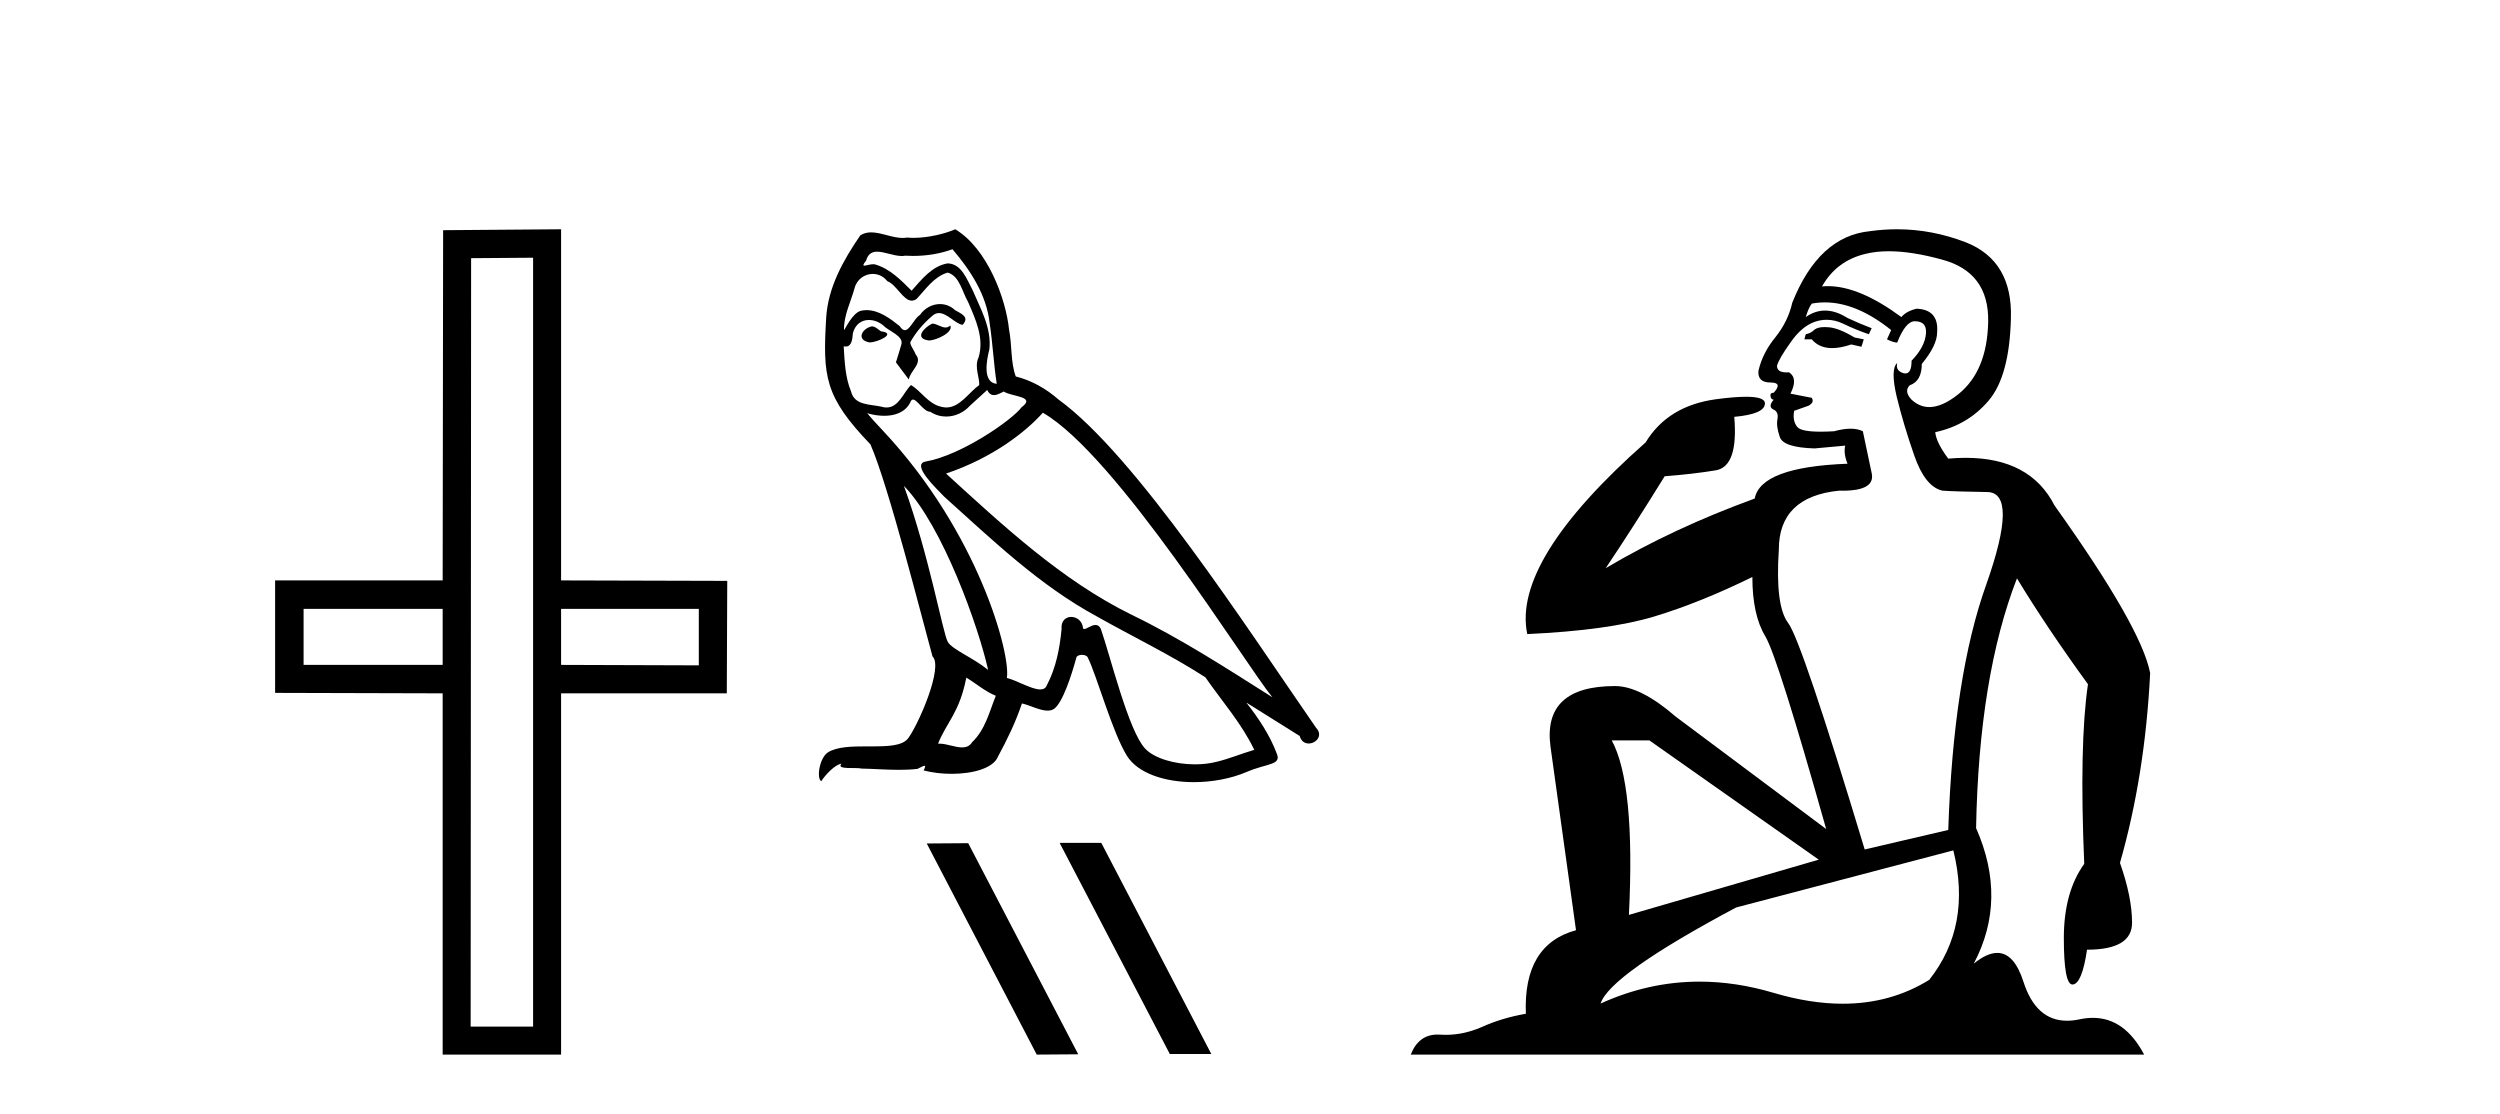 <?xml version='1.0' encoding='UTF-8' standalone='yes'?><svg xmlns='http://www.w3.org/2000/svg' xmlns:xlink='http://www.w3.org/1999/xlink' width='92.0' height='41.0' ><path d='M 16.29 22.407 L 16.29 24.468 L 11.172 24.468 L 11.172 22.407 ZM 25.716 22.407 L 25.716 24.485 L 20.648 24.468 L 20.648 22.407 ZM 19.618 9.484 L 19.618 37.779 L 17.32 37.779 L 17.337 9.501 L 19.618 9.484 ZM 20.648 8.437 L 16.307 8.471 L 16.29 21.359 L 10.124 21.359 L 10.124 25.498 L 16.29 25.515 L 16.29 38.809 L 20.648 38.809 L 20.648 25.515 L 26.746 25.515 L 26.763 21.376 L 20.648 21.359 L 20.648 8.437 Z' style='fill:#000000;stroke:none' /><path d='M 34.305 11.909 C 33.999 12.056 33.626 12.463 34.192 12.531 C 34.463 12.519 35.085 12.237 34.972 11.977 L 34.972 11.977 C 34.913 12.032 34.854 12.052 34.794 12.052 C 34.634 12.052 34.469 11.909 34.305 11.909 ZM 32.077 12.01 C 31.704 12.101 31.511 12.508 31.986 12.599 C 31.994 12.599 32.002 12.6 32.011 12.6 C 32.285 12.6 33.03 12.268 32.416 12.191 C 32.314 12.124 32.213 12.01 32.077 12.01 ZM 35.051 9.172 C 35.718 9.952 36.306 10.857 36.42 11.897 C 36.533 12.644 36.567 13.39 36.68 14.125 C 36.148 14.08 36.306 13.254 36.408 12.859 C 36.499 12.078 36.08 11.355 35.786 10.665 C 35.583 10.291 35.39 9.703 34.87 9.692 C 34.293 9.794 33.92 10.28 33.547 10.699 C 33.163 10.314 32.755 9.896 32.224 9.737 C 32.196 9.727 32.165 9.723 32.132 9.723 C 32.013 9.723 31.874 9.776 31.809 9.776 C 31.754 9.776 31.755 9.736 31.873 9.59 C 31.945 9.337 32.094 9.262 32.279 9.262 C 32.548 9.262 32.892 9.421 33.182 9.421 C 33.226 9.421 33.269 9.418 33.31 9.409 C 33.405 9.415 33.501 9.418 33.596 9.418 C 34.091 9.418 34.587 9.342 35.051 9.172 ZM 34.87 10.031 C 35.311 10.144 35.413 10.755 35.628 11.117 C 35.899 11.75 36.227 12.44 36.012 13.153 C 35.843 13.492 36.058 13.922 36.035 14.17 C 35.658 14.436 35.327 14.995 34.826 14.995 C 34.771 14.995 34.714 14.988 34.655 14.973 C 34.158 14.872 33.909 14.397 33.524 14.17 C 33.246 14.439 33.081 14.996 32.623 14.996 C 32.56 14.996 32.491 14.985 32.416 14.962 C 31.998 14.872 31.444 14.917 31.319 14.408 C 31.104 13.888 31.082 13.311 31.048 12.746 L 31.048 12.746 C 31.073 12.75 31.096 12.753 31.117 12.753 C 31.346 12.753 31.366 12.487 31.387 12.259 C 31.475 11.928 31.712 11.775 31.975 11.775 C 32.153 11.775 32.343 11.844 32.507 11.977 C 32.699 12.191 33.287 12.361 33.163 12.7 C 33.106 12.904 33.038 13.119 32.97 13.334 L 33.445 13.967 C 33.49 13.639 33.977 13.368 33.694 13.04 C 33.649 12.893 33.479 12.7 33.502 12.587 C 33.705 12.225 33.977 11.909 34.293 11.637 C 34.379 11.554 34.466 11.521 34.553 11.521 C 34.856 11.521 35.161 11.919 35.424 11.954 C 35.684 11.671 35.402 11.558 35.142 11.411 C 34.981 11.259 34.786 11.19 34.591 11.19 C 34.308 11.19 34.027 11.337 33.852 11.592 C 33.637 11.721 33.488 12.15 33.299 12.15 C 33.24 12.15 33.177 12.108 33.106 11.999 C 32.761 11.723 32.347 11.413 31.894 11.413 C 31.828 11.413 31.76 11.419 31.692 11.434 C 31.372 11.5 31.085 12.147 31.06 12.147 C 31.06 12.147 31.059 12.147 31.059 12.146 C 31.048 11.615 31.297 11.14 31.444 10.619 C 31.526 10.278 31.819 10.08 32.117 10.08 C 32.313 10.08 32.511 10.165 32.654 10.348 C 32.99 10.473 33.237 11.064 33.554 11.064 C 33.609 11.064 33.667 11.046 33.728 11.004 C 34.079 10.631 34.361 10.19 34.87 10.031 ZM 33.264 17.88 C 34.701 19.361 36.024 23.116 36.363 24.654 C 35.809 24.202 35.051 23.908 34.881 23.625 C 34.701 23.331 34.203 20.47 33.264 17.88 ZM 38.376 15.188 C 41.09 16.749 45.817 24.428 46.824 25.66 C 45.127 24.586 43.454 23.5 41.633 22.618 C 39.077 21.363 36.895 19.327 34.814 17.427 C 36.533 16.851 37.765 15.878 38.376 15.188 ZM 35.56 24.937 C 35.922 25.152 36.25 25.446 36.646 25.604 C 36.408 26.192 36.261 26.848 35.775 27.312 C 35.684 27.458 35.553 27.505 35.404 27.505 C 35.147 27.505 34.835 27.366 34.573 27.366 C 34.555 27.366 34.537 27.367 34.52 27.368 C 34.836 26.576 35.311 26.226 35.56 24.937 ZM 36.329 14.351 C 36.397 14.493 36.485 14.54 36.578 14.54 C 36.7 14.54 36.831 14.459 36.94 14.408 C 37.211 14.6 38.15 14.578 37.596 14.985 C 37.245 15.46 35.371 16.755 34.07 16.983 C 33.508 17.082 34.452 17.97 34.757 18.287 C 36.521 19.87 38.252 21.544 40.366 22.686 C 41.69 23.433 43.081 24.1 44.358 24.925 C 44.969 25.807 45.693 26.622 46.157 27.594 C 45.693 27.73 45.241 27.922 44.766 28.035 C 44.515 28.099 44.243 28.128 43.971 28.128 C 43.224 28.128 42.473 27.905 42.142 27.549 C 41.531 26.904 40.864 24.156 40.513 23.15 C 40.463 23.037 40.393 22.999 40.316 22.999 C 40.163 22.999 39.986 23.148 39.899 23.148 C 39.881 23.148 39.867 23.142 39.857 23.127 C 39.835 22.849 39.621 22.702 39.421 22.702 C 39.222 22.702 39.038 22.846 39.066 23.15 C 38.998 23.862 38.862 24.575 38.523 25.219 C 38.481 25.329 38.395 25.371 38.28 25.371 C 37.959 25.371 37.42 25.04 37.053 24.948 C 37.2 24.077 36.012 19.621 32.529 15.889 C 32.408 15.758 31.877 15.198 31.923 15.198 C 31.929 15.198 31.942 15.206 31.964 15.222 C 32.142 15.269 32.343 15.301 32.542 15.301 C 32.923 15.301 33.297 15.183 33.49 14.826 C 33.52 14.738 33.557 14.704 33.6 14.704 C 33.755 14.704 33.989 15.154 34.237 15.154 C 34.417 15.274 34.618 15.329 34.818 15.329 C 35.146 15.329 35.471 15.181 35.696 14.928 C 35.911 14.736 36.114 14.544 36.329 14.351 ZM 35.153 8.437 C 34.798 8.595 34.175 8.753 33.616 8.753 C 33.535 8.753 33.455 8.749 33.377 8.742 C 33.324 8.752 33.271 8.756 33.216 8.756 C 32.835 8.756 32.426 8.551 32.057 8.551 C 31.917 8.551 31.783 8.581 31.658 8.663 C 31.036 9.568 30.471 10.574 30.403 11.694 C 30.279 13.843 30.335 14.589 32.032 16.353 C 32.699 17.869 33.943 22.811 34.316 24.156 C 34.723 24.541 33.807 26.644 33.423 27.165 C 33.213 27.453 32.662 27.467 32.07 27.467 C 32.005 27.467 31.941 27.467 31.876 27.467 C 31.343 27.467 30.804 27.478 30.471 27.685 C 30.154 27.888 30.041 28.646 30.222 28.748 C 30.392 28.488 30.731 28.137 30.969 28.103 L 30.969 28.103 C 30.742 28.341 31.534 28.228 31.704 28.284 C 32.161 28.292 32.624 28.33 33.088 28.33 C 33.312 28.33 33.537 28.321 33.762 28.295 C 33.864 28.251 33.973 28.181 34.02 28.181 C 34.057 28.181 34.057 28.223 33.988 28.352 C 34.308 28.435 34.668 28.477 35.02 28.477 C 35.811 28.477 36.56 28.266 36.725 27.843 C 37.064 27.221 37.381 26.565 37.607 25.887 C 37.896 25.948 38.259 26.151 38.55 26.151 C 38.635 26.151 38.714 26.134 38.783 26.09 C 39.1 25.875 39.428 24.869 39.609 24.202 C 39.626 24.132 39.72 24.098 39.815 24.098 C 39.907 24.098 39.999 24.129 40.027 24.19 C 40.366 24.869 40.932 26.95 41.475 27.82 C 41.884 28.466 42.877 28.783 43.933 28.783 C 44.598 28.783 45.288 28.658 45.874 28.409 C 46.609 28.092 47.152 28.16 46.993 27.753 C 46.745 27.074 46.315 26.429 45.863 25.853 L 45.863 25.853 C 46.518 26.26 47.174 26.678 47.83 27.085 C 47.884 27.282 48.02 27.361 48.159 27.361 C 48.427 27.361 48.705 27.07 48.43 26.78 C 45.863 23.071 41.78 16.749 38.953 14.702 C 38.5 14.306 37.969 14.001 37.381 13.854 C 37.189 13.356 37.245 12.689 37.132 12.124 C 37.019 11.004 36.34 9.149 35.153 8.437 Z' style='fill:#000000;stroke:none' /><path d='M 39.023 31.017 L 39 31.029 L 43.049 38.787 L 44.576 38.787 L 40.527 31.017 ZM 35.63 31.029 L 34.104 31.04 L 38.152 38.809 L 39.679 38.798 L 35.63 31.029 Z' style='fill:#000000;stroke:none' /><path d='M 67.15 12.036 Q 66.896 12.036 66.776 12.129 Q 66.64 12.266 66.452 12.3 L 66.401 12.488 L 66.674 12.488 Q 66.944 12.81 67.422 12.81 Q 67.73 12.81 68.126 12.676 L 68.501 12.761 L 68.587 12.488 L 68.245 12.419 Q 67.682 12.078 67.306 12.044 Q 67.222 12.036 67.15 12.036 ZM 69.509 9.246 Q 70.348 9.246 71.456 9.55 Q 73.199 10.011 73.165 11.839 Q 73.13 13.649 72.071 14.503 Q 71.478 14.98 71 14.98 Q 70.64 14.98 70.346 14.708 Q 70.056 14.401 70.278 14.179 Q 70.722 14.025 70.722 13.393 Q 71.286 12.71 71.286 12.232 Q 71.354 11.395 70.534 11.36 Q 70.158 11.446 69.97 11.668 Q 68.427 10.53 67.268 10.53 Q 67.157 10.53 67.05 10.541 L 67.05 10.541 Q 67.579 9.601 68.638 9.345 Q 69.029 9.246 69.509 9.246 ZM 67.155 11.128 Q 68.322 11.128 69.595 12.146 L 69.441 12.488 Q 69.68 12.607 69.817 12.607 Q 70.124 11.822 70.466 11.822 Q 70.91 11.822 70.876 12.266 Q 70.842 12.761 70.346 13.274 Q 70.346 13.743 70.118 13.743 Q 70.089 13.743 70.056 13.735 Q 69.748 13.649 69.817 13.359 L 69.817 13.359 Q 69.56 13.581 69.8 14.606 Q 70.056 15.648 70.449 16.775 Q 70.842 17.902 71.474 18.056 Q 71.969 18.09 73.13 18.107 Q 74.292 18.124 73.096 21.506 Q 71.883 24.888 71.696 30.542 L 68.621 31.26 Q 66.298 23.573 65.803 22.924 Q 65.324 22.292 65.461 20.225 Q 65.461 18.278 67.682 18.056 Q 67.746 18.058 67.807 18.058 Q 69.024 18.058 68.877 17.407 Q 68.741 16.741 68.553 15.87 Q 68.365 15.776 68.1 15.776 Q 67.835 15.776 67.494 15.87 Q 67.22 15.886 67.001 15.886 Q 66.288 15.886 66.144 15.716 Q 65.956 15.494 66.025 15.118 L 66.554 14.93 Q 66.776 14.811 66.674 14.64 L 65.888 14.486 Q 66.178 13.923 65.837 13.701 Q 65.787 13.704 65.744 13.704 Q 65.393 13.704 65.393 13.461 Q 65.461 13.205 65.888 12.607 Q 66.298 12.01 66.793 11.839 Q 67.007 11.768 67.22 11.768 Q 67.519 11.768 67.818 11.907 Q 68.314 12.146 68.775 12.3 L 68.877 12.078 Q 68.467 11.924 67.989 11.702 Q 67.557 11.429 67.161 11.429 Q 66.79 11.429 66.452 11.668 Q 66.554 11.326 66.674 11.173 Q 66.912 11.128 67.155 11.128 ZM 60.696 27.246 L 66.93 31.635 L 59.944 33.668 Q 60.183 28.851 59.312 27.246 ZM 71.883 31.294 Q 72.567 34.078 70.995 36.059 Q 69.577 36.937 67.812 36.937 Q 66.622 36.937 65.273 36.538 Q 63.883 36.124 62.544 36.124 Q 60.674 36.124 58.902 36.93 Q 59.244 35.871 63.89 33.395 L 71.883 31.294 ZM 69.808 8.437 Q 69.312 8.437 68.809 8.508 Q 66.93 8.696 65.956 11.138 Q 65.803 11.822 65.341 12.402 Q 64.863 12.983 64.71 13.649 Q 64.675 14.076 65.154 14.076 Q 65.615 14.076 65.273 14.452 Q 65.137 14.452 65.154 14.572 Q 65.171 14.708 65.273 14.708 Q 65.051 14.965 65.256 15.067 Q 65.461 15.152 65.41 15.426 Q 65.359 15.682 65.495 16.075 Q 65.615 16.468 66.776 16.502 L 67.904 16.399 L 67.904 16.399 Q 67.835 16.69 67.989 17.065 Q 64.795 17.185 64.573 18.347 Q 61.567 19.44 59.09 20.909 Q 60.132 19.354 61.259 17.527 Q 62.352 17.441 63.155 17.305 Q 63.975 17.151 63.821 15.34 Q 64.949 15.238 64.949 14.845 Q 64.949 14.601 64.256 14.601 Q 63.834 14.601 63.155 14.691 Q 61.379 14.93 60.559 16.28 Q 55.64 20.635 56.203 23.334 Q 59.192 23.197 60.883 22.685 Q 62.574 22.173 64.487 21.233 Q 64.487 22.634 64.966 23.42 Q 65.427 24.205 67.203 30.508 L 61.669 26.374 Q 60.371 25.247 59.432 25.247 Q 56.767 25.247 57.057 27.468 L 57.997 34.232 Q 56.05 34.761 56.152 37.306 Q 55.264 37.46 54.512 37.802 Q 53.863 38.082 53.201 38.082 Q 53.097 38.082 52.992 38.075 Q 52.945 38.072 52.9 38.072 Q 52.205 38.072 51.916 38.809 L 78.904 38.809 Q 78.192 37.457 77.018 37.457 Q 76.783 37.457 76.529 37.511 Q 76.287 37.563 76.069 37.563 Q 74.922 37.563 74.463 36.128 Q 74.123 35.067 73.5 35.067 Q 73.12 35.067 72.635 35.461 Q 73.882 33.104 72.72 30.474 Q 72.823 24.888 74.224 21.284 Q 75.334 23.112 76.837 25.179 Q 76.512 27.399 76.7 31.789 Q 75.949 32.831 75.949 34.522 Q 75.949 36.23 76.267 36.23 Q 76.27 36.23 76.273 36.23 Q 76.615 36.213 76.803 34.949 Q 78.46 34.949 78.46 33.958 Q 78.46 33.019 78.015 31.755 Q 78.938 28.527 79.126 24.769 Q 78.801 23.078 75.607 18.603 Q 74.715 16.848 72.336 16.848 Q 72.028 16.848 71.696 16.878 Q 71.251 16.28 71.217 15.904 Q 72.413 15.648 73.182 14.742 Q 73.95 13.837 74.001 11.719 Q 74.07 9.601 72.345 8.918 Q 71.099 8.437 69.808 8.437 Z' style='fill:#000000;stroke:none' /></svg>